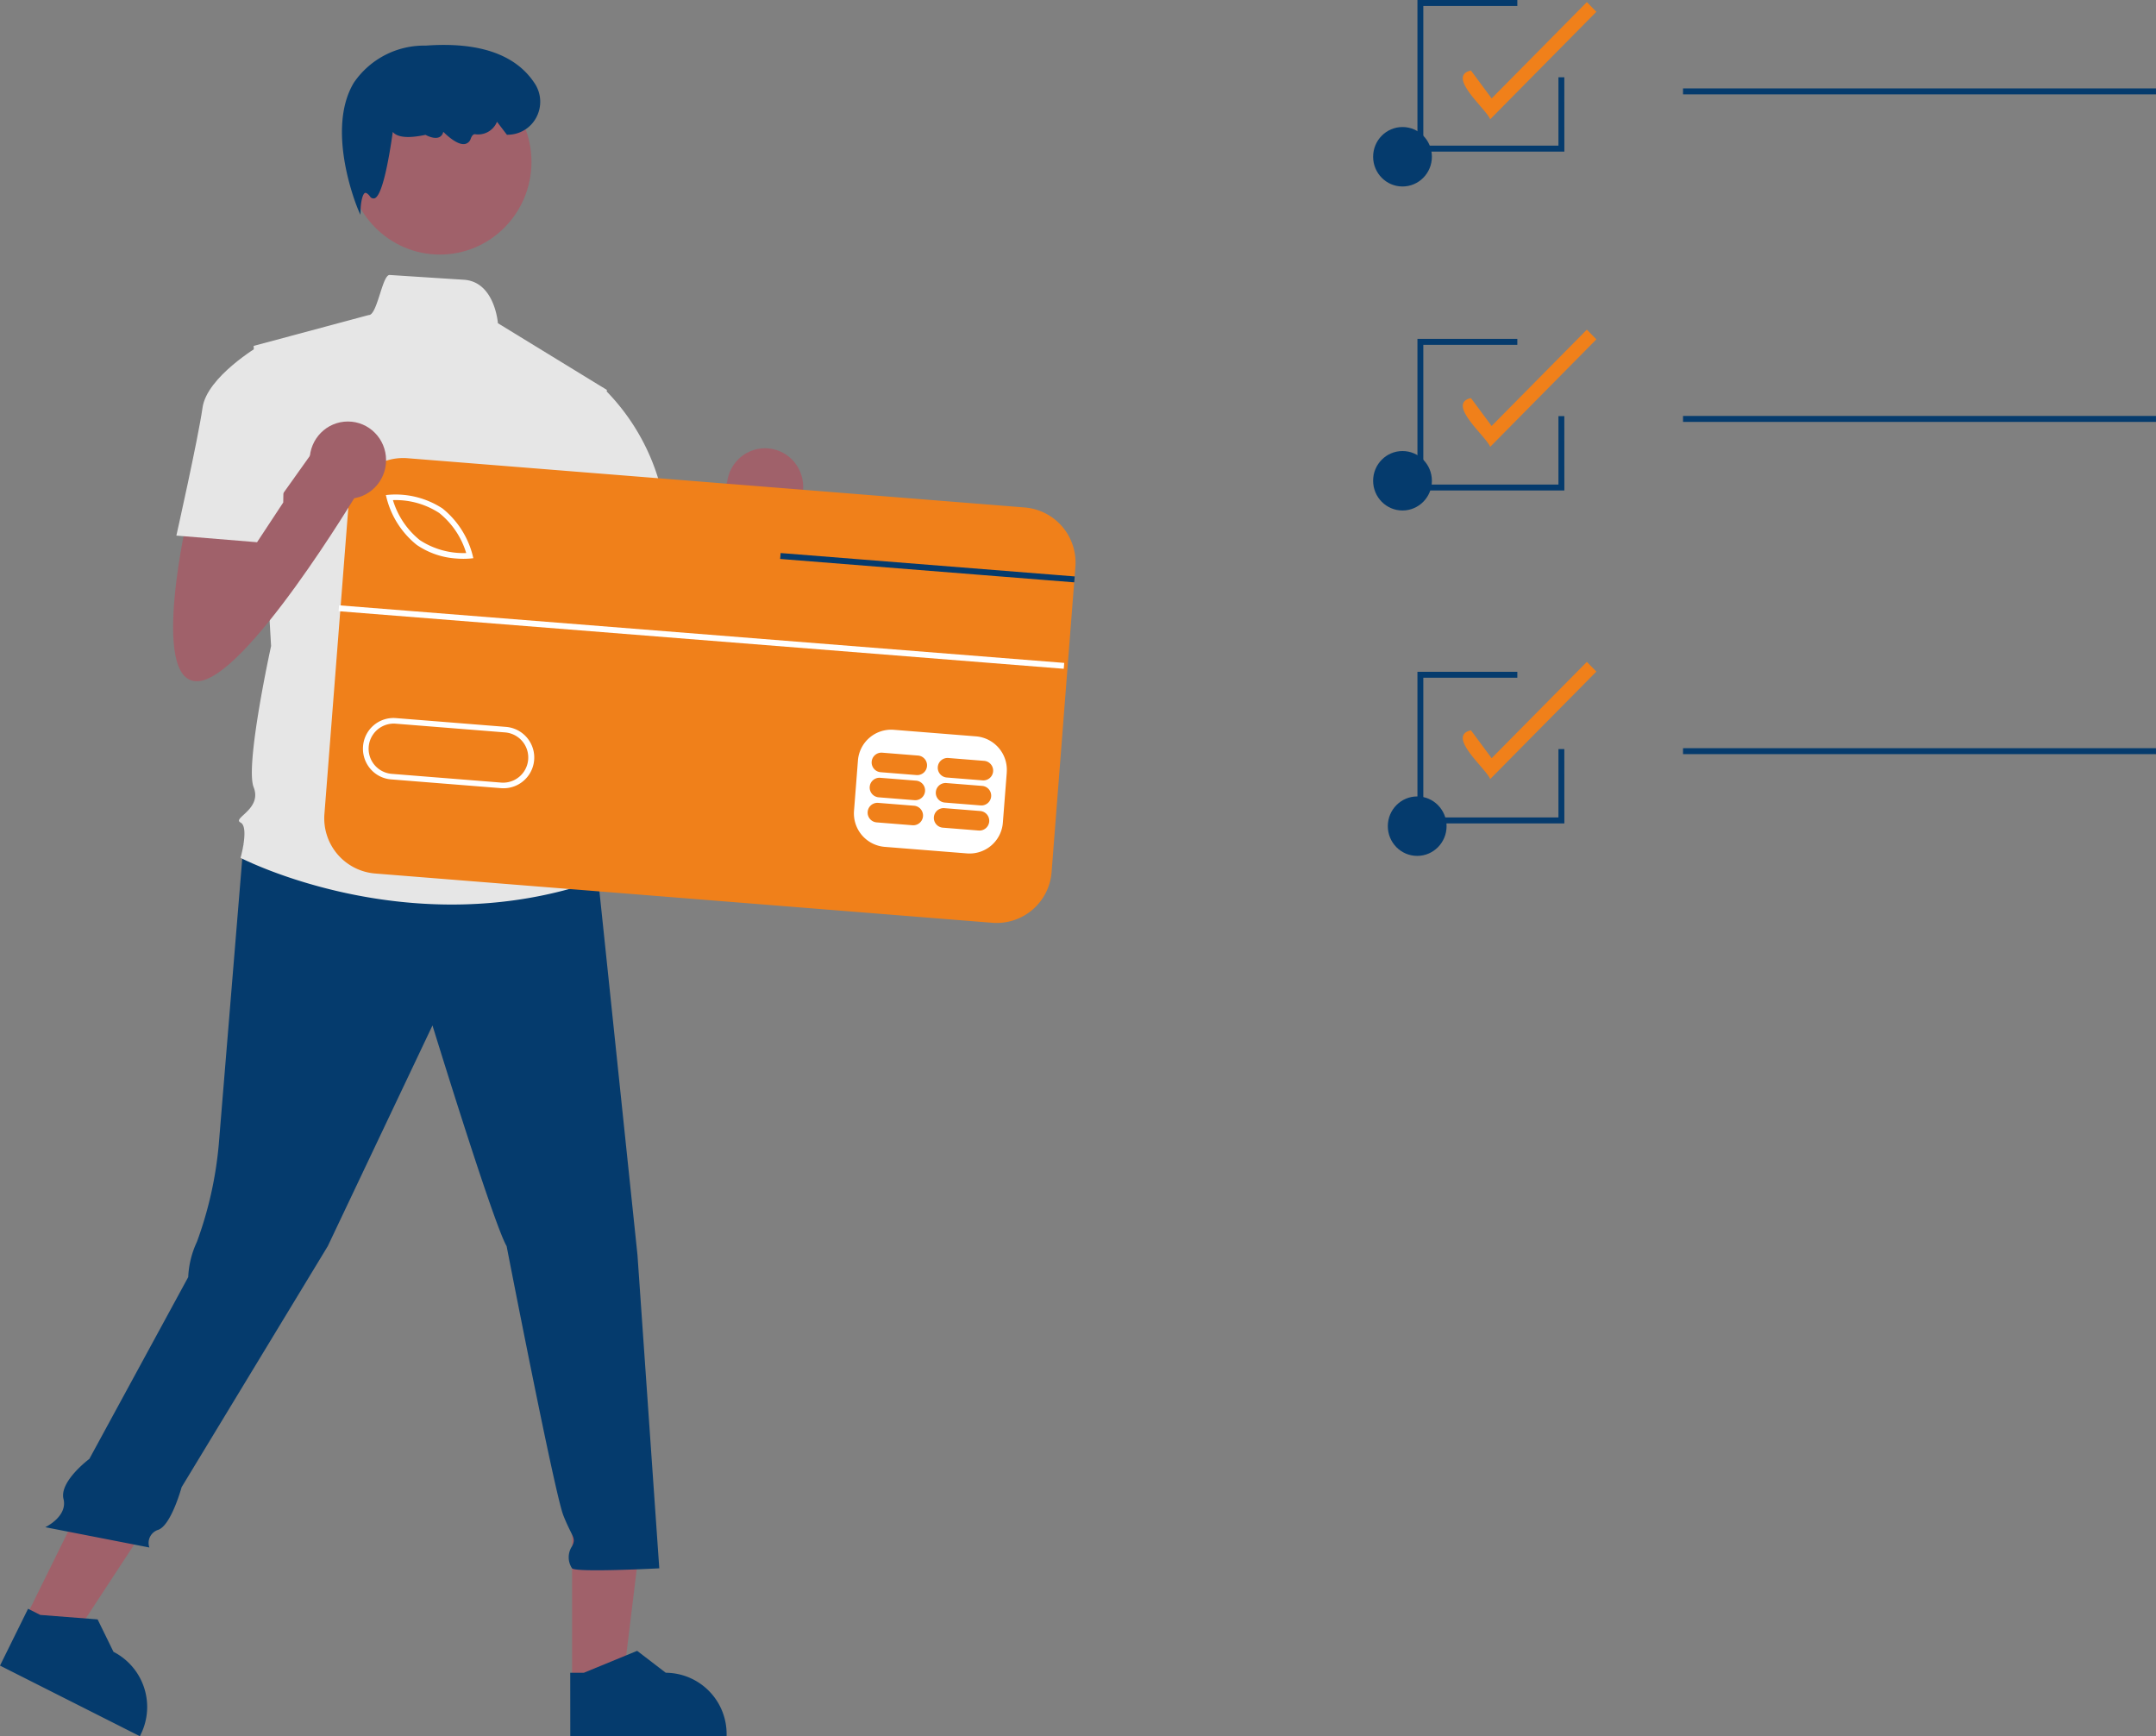 <svg xmlns="http://www.w3.org/2000/svg" width="113" height="91" viewBox="0 0 113 91"><rect x="0" y="0" width="113" height="91" fill="#808080" stroke="none"/><g transform="translate(-26.213)"><path data-name="Path 983" d="M104.315 6.253c-.172-.515-2.332-2.264-1.008-2.558l1.085 1.464 4.99-5.049.5.508z" fill="#f0801a"/><path data-name="Path 984" d="M104.315 23.421c-.172-.515-2.332-2.264-1.008-2.558l1.085 1.464 4.99-5.049.5.508z" fill="#f0801a"/><path data-name="Path 985" d="M104.315 40.834c-.172-.515-2.332-2.264-1.008-2.558l1.085 1.464 4.99-5.049.5.508z" fill="#f0801a"/><ellipse data-name="Ellipse 105" cx="1.54" cy="1.558" rx="1.54" ry="1.558" transform="translate(98.181 23.64)" fill="#053b6d"/><ellipse data-name="Ellipse 106" cx="1.54" cy="1.558" rx="1.54" ry="1.558" transform="translate(98.181 6.658)" fill="#053b6d"/><path data-name="Rectangle 227" fill="#053b6d" d="M114.424 4.633h24.788v.312h-24.788z"/><ellipse data-name="Ellipse 107" cx="1.54" cy="1.558" rx="1.54" ry="1.558" transform="translate(98.951 41.743)" fill="#053b6d"/><path data-name="Rectangle 228" fill="#053b6d" d="M114.424 21.801h24.788v.312h-24.788z"/><path data-name="Rectangle 229" fill="#053b6d" d="M114.424 39.214h24.788v.312h-24.788z"/><path data-name="Path 986" d="M108.204 43.156h-7.7V35.21h5.235v.312h-4.927v7.322h7.082v-3.583h.308z" fill="#053b6d"/><path data-name="Path 987" d="M108.204 25.707h-7.7v-7.946h5.235v.312h-4.927v7.322h7.082v-3.583h.308z" fill="#053b6d"/><path data-name="Path 988" d="M108.204 7.946h-7.7V0h5.235v.312h-4.927v7.322h7.082V4.051h.308z" fill="#053b6d"/><path data-name="Path 989" d="M57.941 28.319s-2.057 8.79.457 8.79 8.458-9.947 8.458-9.947l-2.057-2.544-3.692 5.187-.193-2.643z" fill="#a0616a"/><ellipse data-name="Ellipse 108" cx="2.002" cy="2.025" rx="2.002" ry="2.025" transform="translate(64.307 23.494)" fill="#a0616a"/><path data-name="Path 990" d="M56.197 88.188h2.664l1.268-10.4h-3.932z" fill="#a0616a"/><path data-name="Path 991" d="M56.103 91h8.193v-.1a3.208 3.208 0 0 0-3.189-3.227l-1.5-1.149-2.792 1.149H56.1z" fill="#053b6d"/><path data-name="Path 992" d="M27.538 84.825l2.384 1.2 5.723-8.732-3.518-1.777z" fill="#a0616a"/><path data-name="Path 993" d="M26.213 87.298l7.331 3.7.046-.094a3.245 3.245 0 0 0-1.429-4.328l-.832-1.7-3.005-.234-.64-.323z" fill="#053b6d"/><path data-name="Path 994" d="M38.971 44.266l-1.293 15.73a19.938 19.938 0 0 1-1.143 5.089 4.83 4.83 0 0 0-.457 1.85l-5.182 9.529s-1.583 1.178-1.355 2.1-.955 1.48-.955 1.48l5.457 1.064a.719.719 0 0 1 .457-.925c.686-.231 1.232-2.238 1.232-2.238l7.661-12.633 5.487-11.566s3.2 10.409 3.886 11.566c0 0 2.515 12.954 2.972 14.111s.686 1.157.457 1.619a1.043 1.043 0 0 0 0 1.157c.229.231 4.572 0 4.572 0l-1.143-16.424-2.057-19.662-10.516-3.239z" fill="#053b6d"/><ellipse data-name="Ellipse 109" cx="4.801" cy="4.858" rx="4.801" ry="4.858" transform="translate(44.466 3.626)" fill="#a0616a"/><path data-name="Path 995" d="M58.024 20.44l-5.715-3.5s-.158-2.176-1.787-2.278c-.817-.051-2.044-.13-3.885-.25-.389-.025-.652 2.129-1.1 2.1l-6.03 1.618.914 15.73s-1.372 6.246-.914 7.4-1.143 1.619-.686 1.851 0 1.851 0 1.851 8.916 4.626 18.745 1.157l-.914-3.007a2.45 2.45 0 0 0-.457-2.313 2.066 2.066 0 0 0-.229-2.545s.457-2.082-.686-3.007l-.229-3.239.686-1.619z" fill="#e6e6e6"/><path data-name="Path 996" d="M45.101 11.259l-.134-.315c-.017-.041-1.715-4.1-.21-6.607a4.45 4.45 0 0 1 3.765-1.946c2.819-.206 4.748.47 5.735 2.01a1.743 1.743 0 0 1 .061 1.761 1.7 1.7 0 0 1-1.5.9h-.038l-.518-.68-.03.066a1.067 1.067 0 0 1-1.122.586c-.086-.006-.162.069-.223.229a.4.4 0 0 1-.3.283c-.373.073-.9-.4-1.142-.638a.386.386 0 0 1-.178.265c-.251.146-.641-.045-.752-.106-.892.192-1.469.14-1.716-.152-.168 1.2-.527 3.36-.959 3.48a.215.215 0 0 1-.235-.1c-.1-.136-.2-.2-.255-.185-.14.045-.223.513-.235.815z" fill="#053b6d"/><path data-name="Path 997" d="M55.51 20.672l2.28-.375a11.3 11.3 0 0 1 3.206 5.926c.686 3.7.914 4.4.914 4.4l-5.486 1.388-2.972-5.788z" fill="#e6e6e6"/><path data-name="Path 1010" d="M43.981 43.563l1.41-18.075 35.964 2.867-1.41 18.075z" fill="#fff"/><path data-name="Path 998" d="M49.232 26.886a4.178 4.178 0 0 0-2.424-.673 4.272 4.272 0 0 0 1.415 2.1 4.173 4.173 0 0 0 2.425.673 4.275 4.275 0 0 0-1.416-2.1z" fill="#f0801a"/><path data-name="Path 999" d="M52.704 38.389l-5.775-.461a1.319 1.319 0 0 0-.2 2.63l5.775.461a1.319 1.319 0 0 0 .2-2.63z" fill="#f0801a"/><path data-name="Path 1000" d="M79.936 26.599l-32.38-2.584a2.887 2.887 0 0 0-3.093 2.673l-1.245 15.961a2.9 2.9 0 0 0 2.642 3.132l32.377 2.585a2.887 2.887 0 0 0 3.093-2.673l1.183-15.171.024-.31.038-.482a2.9 2.9 0 0 0-2.639-3.131zm-.956 13.887l-.205 2.63a1.749 1.749 0 0 1-1.869 1.614l-4.332-.345a1.757 1.757 0 0 1-1.6-1.892l.205-2.63a1.749 1.749 0 0 1 1.869-1.614l4.33.346a1.759 1.759 0 0 1 1.6 1.891zm-33.739-1.371a1.6 1.6 0 0 1 1.711-1.479l5.775.461a1.611 1.611 0 0 1-.248 3.213l-5.775-.461a1.585 1.585 0 0 1-1.086-.561 1.622 1.622 0 0 1-.377-1.173zm1.236-13.006l-.039-.163.166-.015a4.5 4.5 0 0 1 2.8.718 4.619 4.619 0 0 1 1.578 2.444l.038.164-.166.017a4.325 4.325 0 0 1-.707 0 4.146 4.146 0 0 1-2.091-.714 4.6 4.6 0 0 1-1.577-2.445z" fill="#f0801a"/><path data-name="Path 1001" d="M74.118 42.23l-1.877-.15a.513.513 0 0 0-.08 1.023l1.877.15a.513.513 0 0 0 .08-1.023z" fill="#f0801a"/><path data-name="Path 1002" d="M77.588 42.507l-1.877-.15a.513.513 0 0 0-.08 1.023l1.877.15a.513.513 0 0 0 .08-1.023z" fill="#f0801a"/><path data-name="Path 1003" d="M74.225 40.916l-1.877-.15a.513.513 0 0 0-.08 1.023l1.877.15a.513.513 0 0 0 .08-1.023z" fill="#f0801a"/><path data-name="Path 1004" d="M77.69 41.191l-1.877-.15a.513.513 0 0 0-.08 1.023l1.877.15a.513.513 0 0 0 .08-1.023z" fill="#f0801a"/><path data-name="Path 1005" d="M74.328 39.6l-1.877-.15a.513.513 0 0 0-.08 1.023l1.877.15a.513.513 0 0 0 .08-1.023z" fill="#f0801a"/><path data-name="Path 1006" d="M77.793 39.878l-1.877-.15a.513.513 0 0 0-.08 1.023l1.877.15a.513.513 0 0 0 .08-1.023z" fill="#f0801a"/><path data-name="Path 1011" d="M43.96 32.034l.024-.308 38.007 3.018-.025.308z" fill="#fff"/><path data-name="Path 1007" d="M82.54 30.212l-.024.31-1.323-.105-14.091-1.121.025-.31 14.091 1.12z" fill="#053b6d"/><path data-name="Path 1008" d="M36.078 26.917s-2.057 8.79.457 8.79 8.458-9.947 8.458-9.947l-2.057-2.544-3.693 5.187-.193-2.643z" fill="#a0616a"/><ellipse data-name="Ellipse 110" cx="2.002" cy="2.025" rx="2.002" ry="2.025" transform="translate(42.444 22.092)" fill="#a0616a"/><path data-name="Path 1009" d="M41.173 19.514l-1.372-1.388s-2.743 1.619-2.972 3.238-1.372 6.708-1.372 6.708l4.229.347 1.372-2.082z" fill="#e6e6e6"/></g></svg>